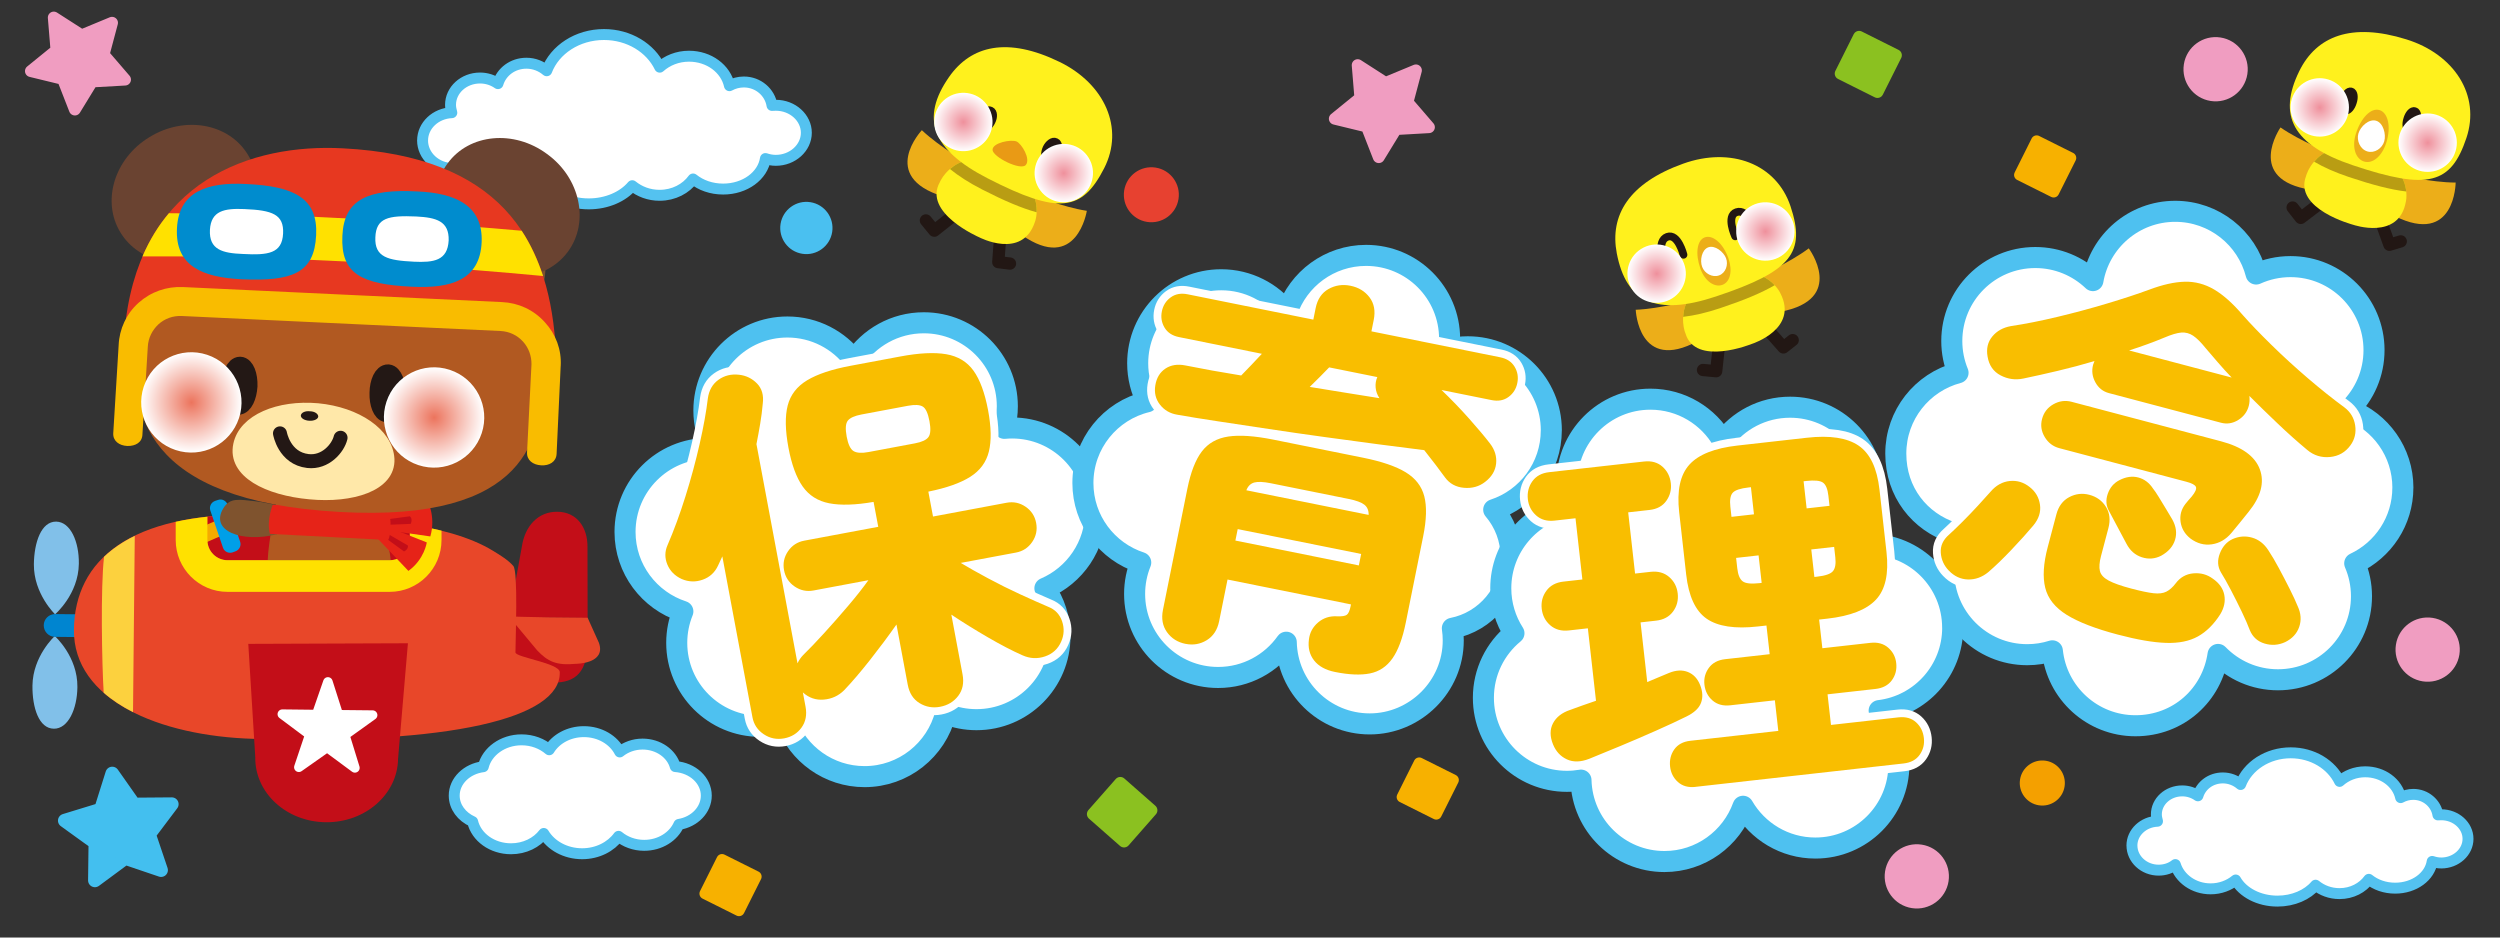 <?xml version="1.0" encoding="UTF-8"?><svg xmlns="http://www.w3.org/2000/svg" width="1600" height="600" xmlns:xlink="http://www.w3.org/1999/xlink" viewBox="0 0 1600 600"><rect x="0" y="0" width="1600" height="600" fill="#333333" stroke="none"/><defs><style>.cls-1{stroke-width:7.85px;}.cls-1,.cls-2,.cls-3,.cls-4,.cls-5,.cls-6,.cls-7,.cls-8,.cls-9,.cls-10,.cls-11,.cls-12,.cls-13,.cls-14,.cls-15,.cls-16{stroke-linecap:round;stroke-linejoin:round;}.cls-1,.cls-2,.cls-3,.cls-16{stroke:#221714;}.cls-1,.cls-2,.cls-5,.cls-6{fill:none;}.cls-17{fill:#e73820;}.cls-18,.cls-4,.cls-10,.cls-14{fill:#fff;}.cls-19{fill:url(#radial-gradient-6);}.cls-19,.cls-20,.cls-21,.cls-22,.cls-23,.cls-24,.cls-25,.cls-26{mix-blend-mode:multiply;}.cls-27{fill:#0085d0;}.cls-28{fill:#b15921;}.cls-2{stroke-width:4.97px;}.cls-20{fill:url(#radial-gradient-8);}.cls-21{fill:url(#radial-gradient-2);}.cls-29{fill:#6a4331;}.cls-30{isolation:isolate;}.cls-3{stroke-width:5.88px;}.cls-3,.cls-16{fill:#221714;}.cls-31{fill:#b99d13;}.cls-22{fill:url(#radial-gradient-4);}.cls-4{stroke-width:6.12px;}.cls-4,.cls-6{stroke:#fff;}.cls-5{stroke-width:8.94px;}.cls-5,.cls-7{stroke:#231815;}.cls-32{fill:#e62318;}.cls-6{stroke-width:10px;}.cls-7{stroke-width:11.92px;}.cls-7,.cls-33{fill:#231815;}.cls-34{fill:#c30e18;}.cls-23{fill:url(#radial-gradient-5);}.cls-24{fill:url(#radial-gradient);}.cls-35{fill:#e84729;}.cls-36{fill:#f4a000;}.cls-8{stroke-width:7.7px;}.cls-8,.cls-12{fill:#8bc120;stroke:#8bc120;}.cls-37{fill:#e74130;}.cls-38{fill:#f9bc00;}.cls-39{fill:#ecae19;}.cls-40{fill:#f9be00;}.cls-9{fill:#f7b100;stroke:#f7b100;stroke-width:7.14px;}.cls-41{fill:#008cce;}.cls-42{fill:#f5aa00;}.cls-43{fill:#009fe8;}.cls-10{stroke:#54c2f0;stroke-width:7px;}.cls-44{fill:#fff11d;}.cls-11{stroke-width:9.08px;}.cls-11,.cls-15{fill:#f09dc1;stroke:#f09dc1;}.cls-45{fill:#4ac0f0;}.cls-46{fill:#7f532e;}.cls-47{fill:#ffe100;}.cls-12{stroke-width:7.76px;}.cls-48{fill:#fcd13e;}.cls-49{fill:#81c0e9;}.cls-13{fill:#43bfef;stroke:#43bfef;stroke-width:8.72px;}.cls-14{stroke:#4ec1f0;stroke-width:13.47px;}.cls-50{fill:#e99a15;}.cls-25{fill:url(#radial-gradient-3);}.cls-26{fill:url(#radial-gradient-7);}.cls-15{stroke-width:7.6px;}.cls-51{fill:#ffe8a9;stroke:#ffe8a9;stroke-width:5.49px;}.cls-16{stroke-width:5.68px;}</style><radialGradient id="radial-gradient" cx="-413.5" cy="-1026.24" fx="-413.5" fy="-1026.24" r="32.1" gradientTransform="translate(193.3 1361.73) rotate(18.28)" gradientUnits="userSpaceOnUse"><stop offset="0" stop-color="#ec745d"/><stop offset="1" stop-color="#fff"/></radialGradient><radialGradient id="radial-gradient-2" cx="-262.98" cy="-1065.79" fx="-262.98" fy="-1065.79" r="32.1" xlink:href="#radial-gradient"/><radialGradient id="radial-gradient-3" cx="95.83" cy="-848.45" fx="95.83" fy="-848.45" r="18.68" gradientTransform="translate(-158 437.44) rotate(58.67)" gradientUnits="userSpaceOnUse"><stop offset="0" stop-color="#ef909c"/><stop offset="1" stop-color="#fff"/></radialGradient><radialGradient id="radial-gradient-4" cx="157.19" cy="-886.33" fx="157.19" fy="-886.33" r="18.68" xlink:href="#radial-gradient-3"/><radialGradient id="radial-gradient-5" cx="458.31" cy="-1197.93" fx="458.31" fy="-1197.93" r="18.67" gradientTransform="translate(1188.22 1451.36) rotate(-26.66)" xlink:href="#radial-gradient-3"/><radialGradient id="radial-gradient-6" cx="532.62" cy="-1190.83" fx="532.62" fy="-1190.83" r="18.68" gradientTransform="translate(1188.22 1451.36) rotate(-26.66)" xlink:href="#radial-gradient-3"/><radialGradient id="radial-gradient-7" cx="931.95" cy="-1105.48" fx="931.95" fy="-1105.48" r="18.68" gradientTransform="translate(197.37 727.25) rotate(22.78)" xlink:href="#radial-gradient-3"/><radialGradient id="radial-gradient-8" cx="1004.35" cy="-1111.41" fx="1004.35" fy="-1111.41" r="18.69" gradientTransform="translate(197.37 727.25) rotate(22.78)" xlink:href="#radial-gradient-3"/></defs><g class="cls-30"><g id="_レイヤー_1"><path class="cls-10" d="M270.44,89.89c0,9.84,8.72,17.97,19.48,17.97,4.66,0,8.96-1.47,12.23-4.07,3.08,10.18,13.47,17.73,25.75,17.73,7.09,0,13.54-2.47,18.35-6.47,5.14,9.06,16.91,15.43,30.53,15.43,11.56,0,21.9-4.58,27.86-11.63,4.64,3.78,10.69,6.14,17.5,6.14,9.09,0,16.88-4.22,21.43-10.44,4.97,4.01,11.7,6.45,19.25,6.45,13.98,0,25.38-8.47,27.06-19.53,2.04,.7,4.29,1.14,6.65,1.14,10.73,0,19.53-7.99,19.53-17.64s-8.81-17.6-19.53-17.6c-.82,0-1.59,.02-2.45,.1-1.34-8.5-8.9-15-18-15-3.38,0-6.5,.87-9.23,2.37-2.4-10.84-13-18.87-25.9-18.87-7.36,0-13.95,2.73-18.72,7.02-5.95-12.3-19.65-20.89-35.71-20.89-17.03,0-31.49,9.73-36.63,23.18-3.44-2.95-7.99-4.82-12.98-4.82-8.8,0-15.96,5.5-18.21,13.07-3.18-2.24-7.12-3.6-11.5-3.6-10.43,0-18.86,7.7-18.86,17.17,0,1.73,.37,3.43,.82,5.02-10.39,.4-18.7,8.24-18.7,17.77Z"/><path class="cls-10" d="M1364.45,541.16c0,8.61,7.64,15.74,17.06,15.74,4.08,0,7.85-1.28,10.71-3.57,2.7,8.92,11.79,15.53,22.55,15.53,6.21,0,11.85-2.17,16.07-5.66,4.5,7.93,14.81,13.51,26.73,13.51,10.13,0,19.18-4.01,24.4-10.18,4.06,3.31,9.36,5.38,15.32,5.38,7.96,0,14.78-3.7,18.76-9.14,4.35,3.51,10.25,5.65,16.86,5.65,12.24,0,22.22-7.42,23.69-17.11,1.78,.61,3.75,1,5.82,1,9.39,0,17.11-6.99,17.11-15.45s-7.71-15.41-17.11-15.41c-.71,0-1.39,.01-2.15,.09-1.17-7.44-7.8-13.14-15.76-13.14-2.96,0-5.69,.76-8.09,2.08-2.1-9.49-11.39-16.53-22.68-16.53-6.45,0-12.22,2.39-16.4,6.14-5.21-10.77-17.21-18.29-31.28-18.29-14.91,0-27.58,8.52-32.07,20.29-3.01-2.59-7-4.22-11.37-4.22-7.71,0-13.98,4.81-15.95,11.45-2.79-1.96-6.23-3.15-10.07-3.15-9.13,0-16.52,6.75-16.52,15.03,0,1.51,.32,3,.72,4.39-9.1,.35-16.37,7.22-16.37,15.56Z"/><path class="cls-10" d="M302.49,525.84c2.33,9.95,12.46,17.37,24.56,17.37,8.76,0,16.45-3.88,20.94-9.79,4.6,7.71,13.89,12.97,24.58,12.97,9.81,0,18.4-4.46,23.29-11.14,4.27,3.53,10.06,5.76,16.4,5.76,10.2,0,18.82-5.6,22.25-13.39,9.99-1.61,17.52-9.31,17.52-18.43,0-9.8-8.75-17.78-19.86-18.59-2.24-8.22-10.75-14.39-20.93-14.39-5.63,0-10.79,1.96-14.61,5.03-3.89-7.64-12.67-12.99-22.96-12.99-9.63,0-17.96,4.7-22.18,11.6-4.55-3.92-10.77-6.36-17.7-6.36-12.02,0-22.11,7.42-24.49,17.2-10.49,1.3-18.6,9.05-18.6,18.49,0,7.35,4.83,13.52,11.77,16.65Z"/><g><g><path class="cls-49" d="M35.24,393.16s14.98-12.81,15.22-32.35c.21-14.04-5.3-26.84-14.52-26.98-9.55-.1-14.09,13.25-14.26,27.3-.18,18.91,13.57,32.03,13.57,32.03Z"/><path class="cls-49" d="M35.07,407.07s14.7,13.11,14.46,32.66c-.13,14.01-5.92,26.78-15.09,26.64-9.58-.11-13.83-13.56-13.67-27.58,.24-18.93,14.29-31.72,14.29-31.72Z"/><path class="cls-34" d="M356.78,327.53c12.44,.11,19.35,10.12,19.21,22.52l.09,45.47s-12.76-.17-25.18-.34h0c-12.48-.09-25.16,0-25.16,0l8.27-45.45c1.94-12.98,10.34-22.42,22.78-22.2h0Z"/><path class="cls-27" d="M64.02,407.89c4.06,.07,7.36-3.19,7.41-7.19h0c.05-3.99-3.17-7.32-7.23-7.38l-28.84-.32c-4.04-.05-7.34,3.19-7.37,7.17h0c-.02,4.07,3.17,7.37,7.2,7.41l28.83,.3Z"/><path class="cls-34" d="M350.32,436.98c12.43,.19,24.24-1.32,25.67-22.21l.09-19.41s-12.77-.14-25.2-.25h0c-12.49-.18-25.21-.59-25.21-.59l1.51,21.87c2.43,9.52,10.88,20.54,23.15,20.6h0Z"/><path class="cls-35" d="M383.25,411.27l-7.17-15.91s-12.77-.14-25.2-.25h0c-12.49-.18-25.21-.59-25.21-.59l18.09,21.68c6.76,7.14,12.26,9.87,24.89,8.63,0,0,19.57,0,14.61-13.55Z"/></g><path class="cls-35" d="M162.39,472.86c125.16,3.66,196.76-13.01,195.85-42.71-.17-5.74-28.35-9.46-28.35-12.59,0-8.21,1.8-51.79-1.37-55.35-3.28-3.74-7.98-6.64-12.93-9.66-29.01-17.76-80.94-22.48-151.58-23.3-80.65-.93-116.18,28.85-116.7,73.74-.51,44.84,54.28,68.13,115.08,69.87Z"/><path class="cls-34" d="M145.6,358.54h103.8c7.12,0,12.89-5.78,12.89-12.93v-10.04c-26.73-4.25-59.7-5.88-98.28-6.33-11.35-.11-21.71,.43-31.29,1.45v14.92c0,7.15,5.77,12.93,12.88,12.93Z"/><polygon class="cls-42" points="145.03 341.4 117.06 353.62 112.59 344.46 140.6 332.21 145.03 341.4"/><path class="cls-34" d="M208.54,526.23c25.22,.25,45.88-17.87,46.22-40.55l6.31-73.99-102.17,.38,4.48,72.65c-.29,22.69,19.91,41.26,45.16,41.51h0Z"/><path class="cls-4" d="M202.62,457.31l7.24-20.87,6.7,21.01,21.91,.23-17.8,12.77,6.46,20.99-17.76-13.14-18.1,12.74,7-20.84-17.58-13.13,21.93,.25Z"/><path class="cls-48" d="M66.61,356.3c-2.31,19.42-1.39,68.86-.25,87.03,5.36,4.73,11.69,8.86,18.77,12.44l1.12-112.81c-7.73,3.75-14.24,8.25-19.63,13.35Z"/><path class="cls-28" d="M173.48,340.2c-6.37,39.65,.34,35.56,31.35,34.91,44.3-.98,50.77,2.71,42.24-32.12-10.18-41.71-29-47.52-45.77-46.12-12.44,1.07-18.66-13.74-27.82,43.33Z"/><path class="cls-43" d="M153.72,346.8c.78,2.5-.56,5.18-3.06,6.06l-1.89,.69c-2.54,.81-5.25-.54-6.07-3.04l-8.11-23.86c-.8-2.49,.56-5.18,3.06-6.07l1.92-.64c2.5-.89,5.17,.5,6.06,3.01l8.09,23.85Z"/><path class="cls-46" d="M177.78,323.49s-9.62-2.2-13.79-2.62c-11.23-1.24-16.77-2.54-21.03,4.39-8.9,14.44,11.54,22.3,34.29,16.68,0,0,5.5-10.25,.53-18.45Z"/><path class="cls-47" d="M145.6,378.79h103.8c18.26,0,33.17-14.86,33.17-33.18v-5.98c-6.27-1.56-13.07-2.88-20.27-4.06v10.04c0,7.15-5.77,12.93-12.89,12.93h-103.8c-7.11,0-12.88-5.78-12.88-12.93v-14.92c-7.23,.8-14.02,1.85-20.28,3.27v11.65c0,18.32,14.9,33.18,33.15,33.18Z"/><path class="cls-32" d="M240.63,328.02l32.64-8.11s5.94,10.15,2.15,23.41l-32.81-4.69-1.97-10.61Z"/><path class="cls-34" d="M242.6,333.08l19.69-2.66s2.07,1.4,.59,4.85l-20.47,.8,.19-2.99Z"/><path class="cls-32" d="M246.34,336.53l26.8,10.62s-1.49,10.78-11.75,18.23l-21.02-22.07,5.97-6.78Z"/><path class="cls-34" d="M245.19,339.93l15.83,9.18s.7,2.2-2.43,3.84l-15.17-11.08,1.78-1.94Z"/><path class="cls-32" d="M249.95,335.65c.19-8.11-3.82-8.59-3.82-8.59l-71.57-4.04s-4.09,9.84-1.84,18.66l75.56,3.94s1.45-.56,1.67-9.97Z"/></g><g><path class="cls-46" d="M147.86,169.84c19.96-12.51,36.02-20.17,25.73-36.54-13.4-20.97-38.25-24.88-58.14-12.59-19.88,12.59-27.66,37.47-15.87,54.71,13.16,19.23,28.39,6.82,48.28-5.58Z"/><path class="cls-46" d="M290.92,202.83c-21.18-10.24-30.97-33.74-21.86-52.57,9.03-18.91,33.43-25.95,54.55-15.77,21.31,10.11,31.12,33.65,22.05,52.5-9.03,18.82-33.57,25.93-54.75,15.83Z"/><path class="cls-28" d="M346.63,244.9c-.06,38.41-12.55,92.74-141.01,81.92-118.48-10.07-123.64-69.14-116.1-109.36,9.15-47.75,55.05-85.14,133.39-78.62,78.16,6.61,123.72,48.64,123.72,106.05Z"/><path class="cls-51" d="M249.7,293.74c.81,17.97-24.57,25.67-51.41,23.09-27.11-2.46-50.19-13.72-46.27-32.29,3.49-16.75,26.29-25.96,51.41-23.71,25.07,2.41,45.3,15.86,46.27,32.91Z"/><path class="cls-5" d="M179.18,277.34s2.69,15.97,17.86,17.72c11.27,1.31,19.34-8.3,20.92-14.9"/><path class="cls-7" d="M152.62,259.46c3.13-.04,5.8-5.64,6.21-12.36,.25-6.96-2.07-12.75-5.19-12.85-3.04-.04-5.79,5.67-6.21,12.58-.12,6.79,2.06,12.41,5.2,12.63Z"/><path class="cls-7" d="M247.55,264.28c-3.01-.21-5.32-5.99-5.11-12.74,.06-7.01,2.8-12.55,5.99-12.37,2.99,.25,5.32,6.02,5.25,12.92-.32,6.95-2.87,12.2-6.12,12.19Z"/><path class="cls-33" d="M192.53,265.93c.2-1.83,2.77-3.07,5.81-2.71,3.04,.02,5.36,1.63,5.34,3.41-.15,1.63-2.8,2.84-5.71,2.65-3.02-.15-5.51-1.61-5.43-3.35Z"/></g><path class="cls-29" d="M299.79,167.18c-21.43-15.67-27.33-43.64-13.35-62.57,13.83-19.07,42.49-21.76,63.65-6.06,21.37,15.41,27.23,43.63,13.42,62.46-13.95,19.01-42.58,21.69-63.72,6.16Z"/><path class="cls-29" d="M140.24,160.4c22.45-13.81,30.76-41.25,18.47-61.29-12.2-20.22-40.47-25.21-62.95-11.42-22.59,13.63-30.91,41.12-18.68,61.08,12.35,20.24,40.62,25.33,63.17,11.63Z"/><path class="cls-17" d="M355.39,218.83c-5.16-66.8-36.31-118.73-135.86-123.9-58.87-3.15-127.65,20.51-139,109.83,33.67-4.27,153.7-15.65,274.86,14.06Z"/><path class="cls-38" d="M358.86,234.16c.58-10.41-3.11-20.27-10.19-27.96-7.13-7.93-16.93-12.4-27.34-12.86l-204.12-9.62c-10.6-.51-20.66,3.04-28.48,10.03-7.8,6.92-12.36,16.79-12.79,27.12l-3.46,56.44c-.25,4.91,3.8,7.91,9.08,8.12,5.14,.12,9.51-2.3,9.6-7.49l3.44-56.13c.32-5.56,2.82-10.53,6.8-14.25,4.07-3.7,9.36-5.58,14.96-5.32l204.01,9.6c5.55,.29,10.58,2.64,14.36,6.78,3.62,3.99,5.5,9.22,5.42,14.58l-2.84,56.38c-.21,4.99,3.8,7.93,9.03,8.23,5.12,.31,9.58-2.15,9.88-7.25l2.62-56.41Z"/><path class="cls-47" d="M347.58,176.65c-3.48-10.44-7.84-20.06-13.69-28.97-97.03-8.64-173.42-10.99-225.8-11.22-6.63,7.86-12.25,16.87-16.91,27.63,54.68-.38,141.92,1.87,256.4,12.55Z"/><path class="cls-41" d="M263.87,183.53c-32.49-1.59-45.95-8.11-44.74-32.68,1.03-23.32,16.52-29.98,47.85-28.34,24.61,1.06,42.21,8.96,41.28,32.44-1.08,24.38-19.7,29.74-44.38,28.57Z"/><path class="cls-18" d="M264.7,167.47c-16.28-.82-25.08-2.76-24.47-15.63,.49-12.34,8.16-14.08,26.14-13.29,12.87,.66,21.11,2.95,20.78,15.31-.69,12.99-9.58,14.25-22.45,13.62Z"/><path class="cls-41" d="M154.64,178.74c32.36,1.36,46.53-3.8,47.69-28.21,1.17-23.45-13.55-31.38-45.06-32.78-24.66-1.25-42.89,4.89-44.01,28.34-1.3,24.45,16.72,31.4,41.38,32.65Z"/><path class="cls-18" d="M155.41,162.54c16.21,.88,25.13-.28,25.77-13.09,.58-12.2-6.8-14.92-24.82-15.65-12.76-.54-21.3,1.03-22.01,13.31-.64,12.77,8.16,14.93,21.07,15.43Z"/><path class="cls-24" d="M152.95,267.6c-5.56,16.85-23.73,25.98-40.55,20.42-16.85-5.56-25.98-23.71-20.41-40.56,5.55-16.84,23.71-25.97,40.55-20.4,16.82,5.55,25.97,23.7,20.42,40.54Z"/><path class="cls-21" d="M308.3,277.24c-5.56,16.85-23.73,25.98-40.56,20.42-16.84-5.55-25.98-23.71-20.41-40.55,5.57-16.84,23.71-25.97,40.54-20.41,16.83,5.56,25.99,23.71,20.43,40.54Z"/><path class="cls-14" d="M701.18,327.35c0-29.52-23.93-53.45-53.45-53.45-1.66,0-3.31,.09-4.94,.24,1.23-4.5,1.9-9.22,1.9-14.11,0-29.52-23.93-53.45-53.45-53.45-18.64,0-35.04,9.54-44.6,24-9.76-12.93-25.25-21.3-42.7-21.3-29.52,0-53.45,23.93-53.45,53.45,0,8.77,2.13,17.04,5.87,24.34-.96-.05-1.92-.08-2.89-.08-29.52,0-53.45,23.93-53.45,53.45,0,23.78,15.54,43.93,37.01,50.87-2.52,6.21-3.92,12.99-3.92,20.1,0,29.52,23.93,53.45,53.45,53.45,5.82,0,11.41-.94,16.65-2.66,7.56,20.34,27.14,34.84,50.12,34.84,24.96,0,45.93-17.11,51.81-40.25,6.13,2.45,12.8,3.8,19.8,3.8,29.52,0,53.45-23.93,53.45-53.45,0-11.4-3.58-21.96-9.66-30.64,19.09-8.16,32.47-27.1,32.47-49.17Z"/><path class="cls-14" d="M992.85,275.4c0-29.52-23.93-53.45-53.45-53.45-4.14,0-8.17,.49-12.05,1.38,.25-2.11,.4-4.25,.4-6.43,0-29.52-23.93-53.45-53.45-53.45-23.48,0-43.41,15.14-50.59,36.19-9.78-12.52-25.01-20.59-42.14-20.59-29.52,0-53.45,23.93-53.45,53.45,0,8.9,2.19,17.28,6.03,24.66-23.56,5.58-41.09,26.74-41.09,52,0,23.78,15.54,43.93,37.01,50.87-2.52,6.21-3.92,12.99-3.92,20.1,0,29.52,23.93,53.45,53.45,53.45,18.01,0,33.93-8.92,43.61-22.57,.62,28.98,24.29,52.29,53.42,52.29s53.45-23.93,53.45-53.45c0-2.63-.2-5.22-.57-7.75,21.42-4.19,37.58-23.06,37.58-45.7,0-11.52-4.19-22.06-11.12-30.19,21.4-6.98,36.86-27.09,36.86-50.81Z"/><path class="cls-14" d="M1249.7,401.73c0-29.52-23.93-53.45-53.45-53.45-3.57,0-7.05,.36-10.43,1.02,8.26-9.41,13.28-21.74,13.28-35.24,0-29.52-23.93-53.45-53.45-53.45-17.65,0-33.29,8.55-43.02,21.74-9.22-16.06-26.53-26.88-46.37-26.88-29.52,0-53.45,23.93-53.45,53.45,0,5.17,.75,10.16,2.12,14.88-25.22,4.29-44.43,26.23-44.43,52.68,0,10.6,3.1,20.48,8.43,28.79-11.94,9.8-19.56,24.68-19.56,41.33,0,29.52,23.93,53.45,53.45,53.45,3.07,0,6.08-.27,9.01-.77,.72,28.89,24.35,52.1,53.42,52.1,23.17,0,42.9-14.75,50.31-35.37,9.24,15.98,26.5,26.74,46.29,26.74,29.52,0,53.45-23.93,53.45-53.45,0-13.16-4.76-25.19-12.64-34.51,26.51-3.16,47.07-25.7,47.07-53.06Z"/><path class="cls-14" d="M1537.85,312.1c0-22.81-14.3-42.28-34.42-49.95,9.84-9.69,15.94-23.17,15.94-38.07,0-29.52-23.93-53.45-53.45-53.45-7.85,0-15.29,1.7-22,4.74-5.92-23.07-26.86-40.13-51.78-40.13-26.42,0-48.34,19.17-52.67,44.35-9.59-9.15-22.57-14.77-36.87-14.77-29.52,0-53.45,23.93-53.45,53.45,0,7.19,1.43,14.04,4,20.31-22.93,6.02-39.84,26.88-39.84,51.7s15.35,43.68,36.63,50.73c-3.81,7.35-5.97,15.69-5.97,24.54,0,29.52,23.93,53.45,53.45,53.45,5.61,0,11.01-.87,16.09-2.47,2.76,26.93,25.51,47.95,53.17,47.95s49.1-19.83,52.88-45.65c9.71,10,23.3,16.23,38.34,16.23,29.52,0,53.45-23.93,53.45-53.45,0-7.49-1.55-14.61-4.33-21.08,18.2-8.53,30.81-27,30.81-48.42Z"/><g><g><g><path class="cls-39" d="M616.02,122.83c-7.71,3.61-12.54,2.87-12.54,2.87-41.38-12.71-13.5-42.38-13.5-42.38,11.4,10.76,29.57,21.22,29.57,21.22l4.37,15.46-7.91,2.83Z"/><path class="cls-39" d="M648.4,138.65c1.86,8.32,5.43,11.7,5.43,11.7,35.45,24.82,41.74-15.42,41.74-15.42-15.47-2.37-34.92-10.28-34.92-10.28l-14.87,6.03,2.62,7.97Z"/><polyline class="cls-1" points="646.41 168.69 638.9 167.76 640.19 150.44"/><polyline class="cls-1" points="592.57 141.07 597.94 147.63 610.44 137.75"/><path class="cls-44" d="M662.28,142.23c-8.09,24.12-35.6,9.63-35.6,9.63,0,0-36.32-15.67-25.15-35.34,0,0,.32-.96,1.56-2.8,0,0,12.03-20.48,38.12-7.76,29.89,14.58,21.07,36.28,21.07,36.28Z"/><path class="cls-31" d="M641.21,105.95c-16.59-8.09-27.49-2.73-33.24,2.22,5.56,4.52,12.34,8.84,20.47,13.03,14.31,7.33,25.58,12.1,34.99,14.66,.38-7.52-2.42-20.26-22.22-29.91Z"/><path class="cls-44" d="M632.08,114.13c-36.14-18.56-42.87-38.63-24.8-64.7,14.15-20.42,37.54-25.98,70.78-9.83,28.95,14.04,41.72,42.49,28.57,68.14-14.12,27.57-28.93,29.79-74.55,6.39Z"/></g><path class="cls-50" d="M656.53,105.57c3.25-3.83-2.71-13.59-5.91-15.02-3.46-1.5-15.56,.76-15.39,5.44,.29,4.55,18.07,13.44,21.29,9.58Z"/><path class="cls-3" d="M670.61,101.42c1.56,.74,3.97-.97,5.28-3.81,1.43-2.74,1.21-5.67-.39-6.33-1.54-.8-3.95,.97-5.31,3.73-1.32,2.86-1.19,5.73,.41,6.41Z"/><path class="cls-3" d="M628.93,81.32c1.54,.72,3.94-.98,5.26-3.8,1.42-2.77,1.21-5.68-.4-6.36-1.53-.77-3.95,.99-5.29,3.73-1.34,2.84-1.19,5.75,.43,6.43Z"/></g><path class="cls-25" d="M626.25,94.02c-8.81,5.38-20.31,2.59-25.66-6.23-5.36-8.81-2.57-20.31,6.24-25.67,8.81-5.38,20.3-2.56,25.66,6.23,5.37,8.83,2.58,20.32-6.24,25.68Z"/><path class="cls-22" d="M690.54,126.72c-8.82,5.4-20.32,2.59-25.68-6.23-5.37-8.81-2.57-20.29,6.24-25.66,8.82-5.36,20.33-2.57,25.67,6.22,5.4,8.84,2.57,20.31-6.22,25.67Z"/></g><g><g><path class="cls-39" d="M1093.33,207.29c-2.82,8.04-6.76,10.98-6.76,10.98-38.03,20.65-39.71-20.02-39.71-20.02,15.65-.6,35.85-6.28,35.85-6.28l14.08,7.7-3.46,7.62Z"/><path class="cls-39" d="M1127.26,195.24c7.26,4.5,12.14,4.29,12.14,4.29,42.55-7.94,18.21-40.59,18.21-40.59-12.52,9.4-31.78,17.74-31.78,17.74l-6.09,14.85,7.52,3.71Z"/><polyline class="cls-1" points="1147.33 217.67 1141.38 222.36 1129.92 209.33"/><polyline class="cls-1" points="1089.91 236.79 1098.34 237.58 1100.06 221.73"/><path class="cls-44" d="M1139.51,187.83c11.6,22.63-18.03,32.16-18.03,32.16,0,0-36.58,14.97-42.83-6.77,0,0-.47-.88-.9-3.07,0,0-6.2-22.92,21.14-32.66,31.3-11.16,40.62,10.34,40.62,10.34Z"/><path class="cls-31" d="M1098.88,177.49c-17.4,6.19-21.21,17.72-21.67,25.29,7.09-.8,14.95-2.64,23.61-5.53,15.23-5.07,26.55-9.8,34.96-14.71-5.1-5.53-16.16-12.44-36.9-5.05Z"/><path class="cls-44" d="M1098.32,189.7c-38.53,12.86-57.59,3.63-63.57-27.53-4.68-24.38,7.72-44.98,42.5-57.43,30.33-10.87,59.54-.07,68.68,27.27,9.81,29.39,1,41.52-47.62,57.69Z"/><path class="cls-39" d="M1106.13,165.19c2.91,8.19,1.18,15.26-3.75,17.1-4.93,1.86-11.22-2.16-14.12-10.36-3.41-9.61-2.2-18.12,2.72-19.99,4.96-1.87,11.7,3.47,15.15,13.25Z"/><path class="cls-18" d="M1104.66,165.25c1.62,4.18-.25,9.48-4.44,11-4.25,1.57-9.22-1.22-10.81-5.37-1.64-4.18-.32-11.04,3.88-12.6,4.22-1.55,9.75,2.81,11.38,6.97Z"/><path class="cls-2" d="M1064.76,168.08s-4.88-13.88,2.3-16.5c6.85-2.47,10.36,11.47,10.36,11.47"/><path class="cls-2" d="M1123.54,147.15s-4.97-13.85-12.21-11.35c-6.88,2.38-.81,15.44-.81,15.44"/></g><path class="cls-23" d="M1076.94,166.77c4.64,9.23,.93,20.43-8.32,25.07-9.2,4.61-20.44,.9-25.06-8.3-4.65-9.23-.92-20.46,8.29-25.08,9.22-4.64,20.47-.93,25.08,8.31Z"/><path class="cls-19" d="M1146.54,139.76c4.65,9.21,.89,20.46-8.32,25.08-9.22,4.63-20.44,.92-25.07-8.32-4.62-9.21-.89-20.44,8.29-25.06,9.22-4.65,20.47-.9,25.1,8.3Z"/></g><g><g><g><path class="cls-39" d="M1491.15,116.75c-7.07,4.74-11.97,4.73-11.97,4.73-42.8-6.43-19.66-39.92-19.66-39.92,12.86,8.95,32.4,16.56,32.4,16.56l6.62,14.65-7.39,3.98Z"/><path class="cls-39" d="M1525.51,127.58c3.1,7.93,7.13,10.73,7.13,10.73,38.73,19.24,38.98-21.47,38.98-21.47-15.66-.02-36.07-4.96-36.07-4.96l-13.8,8.19,3.75,7.51Z"/><polyline class="cls-1" points="1536.48 154.48 1529.23 156.66 1523.33 140.33"/><polyline class="cls-1" points="1467.27 132.81 1472.5 139.47 1485.17 129.84"/><path class="cls-44" d="M1539.77,129c-4.39,25.06-33.75,14.85-33.75,14.85,0,0-38.25-10.06-30.13-31.21,0,0,.17-.98,1.12-2.97,0,0,8.85-22.05,36.53-13.34,31.73,9.92,26.23,32.68,26.23,32.68Z"/><path class="cls-31" d="M1513.54,96.32c-17.62-5.54-27.6,1.37-32.52,7.14,6.13,3.63,13.52,6.89,22.21,9.81,15.19,5.1,27.07,8.15,36.76,9.29-.77-7.51-5.41-19.68-26.45-26.24Z"/><path class="cls-44" d="M1505.74,105.73c-38.5-12.94-48.16-31.79-34.19-60.25,10.95-22.29,33.26-31.3,68.54-20.28,30.71,9.57,47.56,35.8,38.41,63.11-9.85,29.38-24.19,33.75-72.75,17.43Z"/><path class="cls-39" d="M1527.22,91.3c-2.77,8.81-8.77,13.7-14.14,12.1-5.36-1.56-8.12-8.98-5.32-17.79,3.26-10.32,9.72-16.77,15.07-15.18,5.38,1.58,7.7,10.42,4.39,20.88Z"/><path class="cls-18" d="M1525.92,90.43c-1.3,4.55-6.27,7.87-10.82,6.48-4.58-1.37-7.03-6.91-5.73-11.44,1.29-4.6,6.82-9.58,11.35-8.2,4.58,1.37,6.48,8.64,5.2,13.16Z"/></g><path class="cls-16" d="M1501.12,70.33c1.43,.42,3.44-1.82,4.39-5,1.05-3.11,.6-6.07-.88-6.42-1.45-.49-3.43,1.83-4.42,4.94-.96,3.19-.61,6.13,.91,6.48Z"/><path class="cls-16" d="M1541.8,82.9c-1.44-.46-1.83-3.45-.8-6.62,.9-3.14,2.93-5.36,4.34-4.8,1.49,.4,1.83,3.43,.87,6.58-1.02,3.15-2.97,5.38-4.41,4.84Z"/></g><path class="cls-26" d="M1501.87,75.97c-3.99,9.52-14.94,13.99-24.45,10.01-9.52-4.01-14.01-14.96-9.98-24.48,3.98-9.5,14.91-13.99,24.42-9.99,9.54,4,14,14.94,10.01,24.46Z"/><path class="cls-20" d="M1570.92,98.54c-3.98,9.53-14.94,13.99-24.46,10.01-9.51-4.01-14-14.98-9.99-24.48,4-9.51,14.94-13.99,24.44-10,9.52,4.02,14.01,14.97,10,24.46Z"/></g><polygon class="cls-13" points="85.77 514.87 71.84 495.05 64.58 518.11 41.46 525.19 61.03 539.32 60.73 563.45 80.16 549.1 103.1 556.88 95.39 534 109.95 514.67 85.77 514.87"/><polygon class="cls-15" points="886.7 53.12 868.92 41.69 870.64 62.69 854.28 75.98 874.76 80.96 882.41 100.57 893.4 82.6 914.51 81.4 900.77 65.43 906.19 45.05 886.7 53.12"/><polygon class="cls-15" points="52.21 22.65 34.42 11.23 36.15 32.22 19.79 45.51 40.27 50.49 47.92 70.1 58.91 52.13 80.02 50.94 66.27 34.96 71.7 14.58 52.21 22.65"/><polygon class="cls-12" points="736.86 518.59 719.39 538.49 699.5 521.01 716.99 501.13 736.86 518.59"/><polygon class="cls-9" points="1314.34 122.83 1292.58 111.96 1303.45 90.2 1325.23 101.08 1314.34 122.83"/><polygon class="cls-9" points="919.2 520.97 897.43 510.09 908.31 488.33 930.09 499.22 919.2 520.97"/><polygon class="cls-9" points="472.98 582.78 451.21 571.91 462.09 550.15 483.87 561.03 472.98 582.78"/><polygon class="cls-8" points="1201.57 58.84 1178.08 47.1 1189.82 23.61 1213.33 35.36 1201.57 58.84"/><path class="cls-11" d="M1569.53,418.21c-1.36,8.74-9.55,14.73-18.29,13.37-8.74-1.36-14.73-9.54-13.37-18.29,1.36-8.75,9.54-14.73,18.29-13.37,8.75,1.36,14.73,9.55,13.37,18.29Z"/><path class="cls-11" d="M1433.82,46.77c-1.36,8.74-9.55,14.73-18.29,13.37-8.74-1.36-14.73-9.54-13.37-18.29,1.36-8.75,9.54-14.73,18.29-13.37,8.75,1.36,14.73,9.55,13.37,18.29Z"/><path class="cls-11" d="M1242.58,563.34c-1.36,8.74-9.55,14.73-18.29,13.37-8.74-1.36-14.73-9.54-13.37-18.29,1.36-8.75,9.54-14.73,18.29-13.37,8.75,1.36,14.73,9.55,13.37,18.29Z"/><path class="cls-37" d="M754.25,127.34c-1.49,9.61-10.49,16.18-20.09,14.69-9.61-1.49-16.18-10.49-14.69-20.09,1.49-9.6,10.49-16.18,20.09-14.69,9.6,1.5,16.18,10.49,14.69,20.09Z"/><path class="cls-36" d="M1321.33,503.35c-1.22,7.88-8.6,13.26-16.47,12.04-7.87-1.22-13.26-8.6-12.04-16.47,1.22-7.87,8.6-13.26,16.47-12.04,7.87,1.22,13.26,8.6,12.04,16.47Z"/><path class="cls-45" d="M532.6,148.47c-1.42,9.13-9.97,15.38-19.09,13.96-9.12-1.42-15.37-9.96-13.96-19.09,1.42-9.12,9.97-15.37,19.09-13.95,9.12,1.42,15.37,9.96,13.96,19.09Z"/></g><g id="_レイヤー_2"><g><path class="cls-6" d="M501.87,472.55c-4.74,.89-9.1,.01-13.06-2.63-3.97-2.65-6.38-6.26-7.23-10.83l-19.29-103.01-2.71,5.84c-2.05,4.44-5.33,7.47-9.85,9.08-4.52,1.61-8.99,1.47-13.4-.41-4.44-2.04-7.52-5.15-9.23-9.31-1.71-4.16-1.68-8.27,.1-12.33,4.13-9.57,7.97-20.02,11.52-31.35,3.55-11.33,6.57-22.51,9.07-33.56,2.5-11.04,4.24-20.72,5.23-29.03,.71-5.21,2.98-9.19,6.78-11.93,3.8-2.74,8.21-3.82,13.23-3.24,4.5,.51,8.32,2.38,11.46,5.6s4.37,7.52,3.68,12.89c-.38,4.3-.93,8.6-1.65,12.88-.72,4.28-1.52,8.62-2.39,13.01l26.27,140.29c.97-2.04,2.17-3.79,3.59-5.24,3.86-3.77,8.36-8.46,13.48-14.08,5.12-5.61,10.25-11.44,15.38-17.48,5.13-6.04,9.44-11.5,12.93-16.38l-35.07,6.57c-4.42,.83-8.47-.02-12.15-2.55-3.69-2.52-5.95-5.99-6.77-10.41-.83-4.41,.02-8.46,2.55-12.15,2.52-3.69,5.99-5.95,10.41-6.77l47.33-8.86-2.99-15.94c-11.64,2.01-21.11,2.3-28.4,.88-7.29-1.43-12.96-5.02-17-10.78-4.04-5.76-7.07-14.04-9.09-24.83-2.08-11.12-2.24-20.1-.48-26.95,1.76-6.84,5.92-12.23,12.46-16.17,6.54-3.93,15.78-7.02,27.71-9.25l31.88-5.97c12.1-2.27,21.91-2.75,29.43-1.45,7.52,1.3,13.34,4.82,17.46,10.56,4.12,5.75,7.22,14.18,9.31,25.29,2.02,10.79,2.19,19.61,.51,26.43-1.68,6.83-5.67,12.23-11.95,16.2-6.28,3.97-15.21,7.12-26.79,9.46l2.99,15.94,47.09-8.82c4.42-.83,8.46,.03,12.15,2.55,3.69,2.53,5.95,5.99,6.77,10.41,.83,4.42-.02,8.47-2.55,12.16-2.53,3.69-5.99,5.95-10.41,6.77l-35.32,6.61c4.95,2.97,10.82,6.27,17.59,9.91,6.78,3.64,13.63,7.05,20.58,10.24,6.94,3.19,12.9,5.83,17.86,7.95,4.38,1.72,7.33,4.81,8.84,9.26,1.51,4.46,1.31,8.81-.6,13.06-2.02,4.61-5.45,7.75-10.3,9.42-4.85,1.67-9.68,1.43-14.48-.72-6.46-2.85-13.82-6.68-22.08-11.48-8.26-4.8-16.06-9.64-23.41-14.53l7.17,38.26c1.01,5.4,.09,9.97-2.76,13.72-2.85,3.75-6.73,6.08-11.64,7-4.75,.89-9.12,.1-13.14-2.36-4.02-2.46-6.53-6.39-7.54-11.79l-7.21-38.51c-5.21,7.41-10.83,14.93-16.84,22.58-6.02,7.64-11.57,14.14-16.66,19.49-3.57,3.54-7.89,5.54-12.97,5.98-5.08,.44-9.56-1.09-13.43-4.59l1.7,9.07c.98,5.23,.12,9.71-2.56,13.43-2.69,3.72-6.41,6.02-11.15,6.91Zm54.03-183.25l29.68-5.56c4.42-.83,7.29-2.17,8.64-4.03,1.34-1.86,1.56-5.24,.64-10.15-.95-5.07-2.38-8.19-4.29-9.35-1.91-1.17-5.07-1.33-9.49-.51l-29.68,5.56c-4.41,.83-7.34,2.14-8.78,3.93-1.44,1.79-1.69,5.23-.74,10.29,.92,4.91,2.38,7.98,4.39,9.21,2.01,1.23,5.22,1.44,9.63,.61Z"/><path class="cls-40" d="M501.87,472.55c-4.74,.89-9.1,.01-13.06-2.63-3.97-2.65-6.38-6.26-7.23-10.83l-19.29-103.01-2.71,5.84c-2.05,4.44-5.33,7.47-9.85,9.08-4.52,1.61-8.99,1.47-13.4-.41-4.44-2.04-7.52-5.15-9.23-9.31-1.71-4.16-1.68-8.27,.1-12.33,4.13-9.57,7.97-20.02,11.52-31.35,3.55-11.33,6.57-22.51,9.07-33.56,2.5-11.04,4.24-20.72,5.23-29.03,.71-5.21,2.98-9.19,6.78-11.93,3.8-2.74,8.21-3.82,13.23-3.24,4.5,.51,8.32,2.38,11.46,5.6s4.37,7.52,3.68,12.89c-.38,4.3-.93,8.6-1.65,12.88-.72,4.28-1.52,8.62-2.39,13.01l26.27,140.29c.97-2.04,2.17-3.79,3.59-5.24,3.86-3.77,8.36-8.46,13.48-14.08,5.12-5.61,10.25-11.44,15.38-17.48,5.13-6.04,9.44-11.5,12.93-16.38l-35.07,6.57c-4.42,.83-8.47-.02-12.15-2.55-3.69-2.52-5.95-5.99-6.77-10.41-.83-4.41,.02-8.46,2.55-12.15,2.52-3.69,5.99-5.95,10.41-6.77l47.33-8.86-2.99-15.94c-11.64,2.01-21.11,2.3-28.4,.88-7.29-1.43-12.96-5.02-17-10.78-4.04-5.76-7.07-14.04-9.09-24.83-2.08-11.12-2.24-20.1-.48-26.95,1.76-6.84,5.92-12.23,12.46-16.17,6.54-3.93,15.78-7.02,27.71-9.25l31.88-5.97c12.1-2.27,21.91-2.75,29.43-1.45,7.52,1.3,13.34,4.82,17.46,10.56,4.12,5.75,7.22,14.18,9.31,25.29,2.02,10.79,2.19,19.61,.51,26.43-1.68,6.83-5.67,12.23-11.95,16.2-6.28,3.97-15.21,7.12-26.79,9.46l2.99,15.94,47.09-8.82c4.42-.83,8.46,.03,12.15,2.55,3.69,2.53,5.95,5.99,6.77,10.41,.83,4.42-.02,8.47-2.55,12.16-2.53,3.69-5.99,5.95-10.41,6.77l-35.32,6.61c4.95,2.97,10.82,6.27,17.59,9.91,6.78,3.64,13.63,7.05,20.58,10.24,6.94,3.19,12.9,5.83,17.86,7.95,4.38,1.72,7.33,4.81,8.84,9.26,1.51,4.46,1.31,8.81-.6,13.06-2.02,4.61-5.45,7.75-10.3,9.42-4.85,1.67-9.68,1.43-14.48-.72-6.46-2.85-13.82-6.68-22.08-11.48-8.26-4.8-16.06-9.64-23.41-14.53l7.17,38.26c1.01,5.4,.09,9.97-2.76,13.72-2.85,3.75-6.73,6.08-11.64,7-4.75,.89-9.12,.1-13.14-2.36-4.02-2.46-6.53-6.39-7.54-11.79l-7.21-38.51c-5.21,7.41-10.83,14.93-16.84,22.58-6.02,7.64-11.57,14.14-16.66,19.49-3.57,3.54-7.89,5.54-12.97,5.98-5.08,.44-9.56-1.09-13.43-4.59l1.7,9.07c.98,5.23,.12,9.71-2.56,13.43-2.69,3.72-6.41,6.02-11.15,6.91Zm54.03-183.25l29.68-5.56c4.42-.83,7.29-2.17,8.64-4.03,1.34-1.86,1.56-5.24,.64-10.15-.95-5.07-2.38-8.19-4.29-9.35-1.91-1.17-5.07-1.33-9.49-.51l-29.68,5.56c-4.41,.83-7.34,2.14-8.78,3.93-1.44,1.79-1.69,5.23-.74,10.29,.92,4.91,2.38,7.98,4.39,9.21,2.01,1.23,5.22,1.44,9.63,.61Z"/></g><g><path class="cls-6" d="M924.8,305.54c-1.73-2.38-3.73-5.08-6.01-8.08-2.28-3.01-4.71-6.12-7.28-9.36-8.61-1.06-18.41-2.31-29.41-3.76-10.99-1.45-22.48-3-34.44-4.65-11.97-1.65-23.8-3.35-35.5-5.12-11.7-1.76-22.6-3.41-32.73-4.94-10.13-1.53-18.8-2.94-26-4.22-4.6-.76-8.28-2.9-11.05-6.43-2.77-3.53-3.76-7.67-2.97-12.43,.79-4.76,2.95-8.31,6.47-10.66,3.53-2.34,7.82-3.01,12.87-1.99,10.76,2.17,22.63,4.31,35.62,6.41,2.12-2.12,4.32-4.39,6.59-6.82,2.27-2.43,4.48-4.78,6.64-7.06l-53.08-10.7c-4.24-.86-7.31-2.87-9.21-6.06-1.9-3.18-2.48-6.65-1.72-10.4,.75-3.75,2.63-6.73,5.62-8.92s6.6-2.87,10.84-2.01l80.48,16.22,1.48-7.34c1.15-5.71,3.88-9.78,8.19-12.22,4.31-2.44,8.99-3.15,14.05-2.13,5.22,1.05,9.3,3.53,12.25,7.43,2.94,3.9,3.84,8.71,2.69,14.42l-1.48,7.34,82.43,16.61c4.24,.85,7.31,2.87,9.22,6.06,1.9,3.18,2.48,6.65,1.72,10.4-.76,3.75-2.63,6.73-5.62,8.92-2.99,2.2-6.6,2.87-10.84,2.01l-32.04-6.46c6.25,6.01,12.18,12.17,17.79,18.48,5.6,6.31,10.01,11.56,13.24,15.78,3.09,4.02,4.39,8.31,3.9,12.88-.5,4.57-2.85,8.46-7.06,11.69-3.82,2.96-8.32,4.22-13.49,3.77-5.17-.45-9.22-2.66-12.15-6.65Zm-166.05,106.54c-5.06-1.02-9.01-3.51-11.86-7.48-2.85-3.97-3.71-8.73-2.6-14.27l15.62-77.54c2.14-10.6,5.22-18.55,9.26-23.84,4.03-5.3,9.68-8.49,16.95-9.57,7.26-1.08,16.84-.42,28.75,1.97l57.48,11.58c11.9,2.4,20.99,5.5,27.27,9.31,6.27,3.81,10.25,8.94,11.92,15.38,1.67,6.45,1.44,14.97-.7,25.57l-11.14,55.28c-2.04,10.11-4.9,17.76-8.57,22.96-3.68,5.2-8.48,8.39-14.4,9.57-5.92,1.18-13.37,.87-22.34-.94-6.04-1.22-10.5-3.69-13.4-7.41-2.9-3.73-3.99-8.23-3.26-13.51,.53-4.31,2.48-7.9,5.86-10.78,3.38-2.88,7.42-4.19,12.12-3.92,3.19,.13,5.3-.21,6.31-1.02,1.01-.81,1.8-2.6,2.36-5.38l.25-1.22-79.01-15.92-5.37,26.66c-1.12,5.54-3.76,9.59-7.92,12.15-4.17,2.55-8.69,3.34-13.58,2.35Zm31.9-66.12l79.01,15.92,1.48-7.34-79.01-15.92-1.48,7.34Zm7-32.19l78.28,15.77c.07-2.87-.85-5.05-2.75-6.54-1.91-1.49-5.23-2.71-9.95-3.66l-49.9-10.06c-4.73-.95-8.26-1.11-10.59-.48-2.34,.64-4.03,2.29-5.07,4.96Zm40.57-66.15c7.73,1.22,15.41,2.47,23.04,3.75,7.63,1.28,14.82,2.44,21.58,3.46-1.43-2.15-2.25-4.44-2.44-6.85-.19-2.41,.17-4.63,1.09-6.65l-30.82-6.21c-1.5,1.57-3.37,3.48-5.61,5.74-2.24,2.27-4.52,4.52-6.84,6.77Z"/><path class="cls-40" d="M924.8,305.54c-1.73-2.38-3.73-5.08-6.01-8.08-2.28-3.01-4.71-6.12-7.28-9.36-8.61-1.06-18.41-2.31-29.41-3.76-10.99-1.45-22.48-3-34.44-4.65-11.97-1.65-23.8-3.35-35.5-5.12-11.7-1.76-22.6-3.41-32.73-4.94-10.13-1.53-18.8-2.94-26-4.22-4.6-.76-8.28-2.9-11.05-6.43-2.77-3.53-3.76-7.67-2.97-12.43,.79-4.76,2.95-8.31,6.47-10.66,3.53-2.34,7.82-3.01,12.87-1.99,10.76,2.17,22.63,4.31,35.62,6.41,2.12-2.12,4.32-4.39,6.59-6.82,2.27-2.43,4.48-4.78,6.64-7.06l-53.08-10.7c-4.24-.86-7.31-2.87-9.21-6.06-1.9-3.18-2.48-6.65-1.72-10.4,.75-3.75,2.63-6.73,5.62-8.92s6.6-2.87,10.84-2.01l80.48,16.22,1.48-7.34c1.15-5.71,3.88-9.78,8.19-12.22,4.31-2.44,8.99-3.15,14.05-2.13,5.22,1.05,9.3,3.53,12.25,7.43,2.94,3.9,3.84,8.71,2.69,14.42l-1.48,7.34,82.43,16.61c4.24,.85,7.31,2.87,9.22,6.06,1.9,3.18,2.48,6.65,1.72,10.4-.76,3.75-2.63,6.73-5.62,8.92-2.99,2.2-6.6,2.87-10.84,2.01l-32.04-6.46c6.25,6.01,12.18,12.17,17.79,18.48,5.6,6.31,10.01,11.56,13.24,15.78,3.09,4.02,4.39,8.31,3.9,12.88-.5,4.57-2.85,8.46-7.06,11.69-3.82,2.96-8.32,4.22-13.49,3.77-5.17-.45-9.22-2.66-12.15-6.65Zm-166.05,106.54c-5.06-1.02-9.01-3.51-11.86-7.48-2.85-3.97-3.71-8.73-2.6-14.27l15.62-77.54c2.14-10.6,5.22-18.55,9.26-23.84,4.03-5.3,9.68-8.49,16.95-9.57,7.26-1.08,16.84-.42,28.75,1.97l57.48,11.58c11.9,2.4,20.99,5.5,27.27,9.31,6.27,3.81,10.25,8.94,11.92,15.38,1.67,6.45,1.44,14.97-.7,25.57l-11.14,55.28c-2.04,10.11-4.9,17.76-8.57,22.96-3.68,5.2-8.48,8.39-14.4,9.57-5.92,1.18-13.37,.87-22.34-.94-6.04-1.22-10.5-3.69-13.4-7.41-2.9-3.73-3.99-8.23-3.26-13.51,.53-4.31,2.48-7.9,5.86-10.78,3.38-2.88,7.42-4.19,12.12-3.92,3.19,.13,5.3-.21,6.31-1.02,1.01-.81,1.8-2.6,2.36-5.38l.25-1.22-79.01-15.92-5.37,26.66c-1.12,5.54-3.76,9.59-7.92,12.15-4.17,2.55-8.69,3.34-13.58,2.35Zm31.9-66.12l79.01,15.92,1.48-7.34-79.01-15.92-1.48,7.34Zm7-32.19l78.28,15.77c.07-2.87-.85-5.05-2.75-6.54-1.91-1.49-5.23-2.71-9.95-3.66l-49.9-10.06c-4.73-.95-8.26-1.11-10.59-.48-2.34,.64-4.03,2.29-5.07,4.96Zm40.57-66.15c7.73,1.22,15.41,2.47,23.04,3.75,7.63,1.28,14.82,2.44,21.58,3.46-1.43-2.15-2.25-4.44-2.44-6.85-.19-2.41,.17-4.63,1.09-6.65l-30.82-6.21c-1.5,1.57-3.37,3.48-5.61,5.74-2.24,2.27-4.52,4.52-6.84,6.77Z"/></g><g><path class="cls-6" d="M1017.08,485.64c-5.45,2.12-10.21,2.24-14.27,.35-4.07-1.88-7.02-5.07-8.86-9.55-2.08-5.12-2.09-9.64-.02-13.56,2.07-3.91,5.68-6.75,10.85-8.5,2.57-.96,5.26-1.93,8.08-2.92,2.82-.98,5.68-1.98,8.58-2.97l-5.21-46.37-12.15,1.36c-4.8,.54-8.77-.56-11.92-3.31-3.16-2.74-4.97-6.26-5.46-10.56-.48-4.3,.51-8.13,2.98-11.51,2.46-3.37,6.09-5.33,10.89-5.87l12.15-1.36-4.4-39.18-13.39,1.5c-4.8,.54-8.73-.57-11.8-3.32-3.07-2.75-4.84-6.19-5.3-10.33-.48-4.3,.47-8.13,2.85-11.49,2.39-3.36,5.97-5.32,10.77-5.86l60.75-6.82c4.79-.54,8.73,.57,11.8,3.32,3.07,2.75,4.85,6.28,5.33,10.58,.46,4.13-.5,7.88-2.88,11.25-2.38,3.37-5.97,5.32-10.77,5.85l-13.64,1.53,4.4,39.18,9.92-1.11c4.79-.54,8.76,.57,11.92,3.31,3.15,2.75,4.97,6.26,5.46,10.56,.48,4.3-.51,8.14-2.98,11.51-2.47,3.38-6.1,5.33-10.89,5.87l-9.92,1.11,4.29,38.19c2.55-1.12,4.99-2.15,7.31-3.08,2.32-.93,4.52-1.85,6.6-2.75,4.48-1.84,8.51-2.04,12.11-.61,3.59,1.44,6.21,4.24,7.85,8.41,1.64,4.17,1.81,7.96,.52,11.37-1.29,3.41-4.4,6.31-9.32,8.71-5.23,2.6-11.64,5.58-19.21,8.94-7.57,3.36-15.2,6.65-22.87,9.85-7.67,3.21-14.4,5.97-20.16,8.29Zm68.06,17.97c-4.63,.52-8.39-.53-11.28-3.13-2.89-2.61-4.55-5.89-5-9.86-.46-4.13,.42-7.79,2.66-10.97,2.24-3.18,5.67-5.03,10.3-5.55l56.29-6.32-2.2-19.59-28.52,3.2c-4.63,.52-8.43-.52-11.4-3.11-2.97-2.59-4.69-5.96-5.15-10.09-.45-3.97,.49-7.54,2.81-10.74,2.32-3.19,5.79-5.05,10.42-5.57l28.52-3.2-2.06-18.35-5.46,.61c-14.71,1.65-25.66,0-32.83-4.98-7.17-4.97-11.54-14.4-13.09-28.28l-4.48-39.92c-1.54-13.72,.63-23.84,6.51-30.36,5.88-6.52,16.17-10.61,30.89-12.26l44.38-4.99c14.71-1.65,25.74,.04,33.09,5.07,7.34,5.04,11.79,14.41,13.33,28.13l4.48,39.92c1.56,13.89-.69,24.06-6.74,30.51-6.05,6.46-16.44,10.51-31.15,12.16l-5.21,.58,2.06,18.35,30.75-3.45c4.63-.52,8.43,.52,11.4,3.11,2.97,2.6,4.68,5.88,5.12,9.84,.46,4.13-.46,7.8-2.78,10.98-2.32,3.19-5.8,5.04-10.42,5.57l-30.75,3.45,2.2,19.59,43.15-4.85c4.63-.52,8.38,.52,11.27,3.13,2.89,2.61,4.56,5.98,5.03,10.11,.45,3.97-.45,7.54-2.69,10.72-2.24,3.18-5.67,5.03-10.3,5.55l-133.16,14.96Zm23.02-172.83l14.38-1.62-1.95-17.36-1.49,.17c-5.29,.59-8.68,1.73-10.17,3.4-1.49,1.67-1.99,4.66-1.5,8.96l.72,6.45Zm17.82,42.44l1.49-.17-1.98-17.61-14.38,1.62,.75,6.69c.46,4.13,1.61,6.89,3.44,8.28,1.83,1.39,5.39,1.78,10.68,1.19Zm30.28-47.85l14.63-1.64-.72-6.45c-.48-4.3-1.64-7.1-3.46-8.4-1.82-1.3-5.38-1.66-10.67-1.06l-1.74,.2,1.95,17.36Zm4.93,43.89l1.74-.19c5.29-.59,8.67-1.77,10.15-3.53,1.47-1.75,1.98-4.7,1.52-8.83l-.75-6.7-14.63,1.64,1.98,17.61Z"/><path class="cls-40" d="M1017.08,485.64c-5.45,2.12-10.21,2.24-14.27,.35-4.07-1.88-7.02-5.07-8.86-9.55-2.08-5.12-2.09-9.64-.02-13.56,2.07-3.91,5.68-6.75,10.85-8.5,2.57-.96,5.26-1.93,8.08-2.92,2.82-.98,5.68-1.98,8.58-2.97l-5.21-46.37-12.15,1.36c-4.8,.54-8.77-.56-11.92-3.31-3.16-2.74-4.97-6.26-5.46-10.56-.48-4.3,.51-8.13,2.98-11.51,2.46-3.37,6.09-5.33,10.89-5.87l12.15-1.36-4.4-39.18-13.39,1.5c-4.8,.54-8.73-.57-11.8-3.32-3.07-2.75-4.84-6.19-5.3-10.33-.48-4.3,.47-8.13,2.85-11.49,2.39-3.36,5.97-5.32,10.77-5.86l60.75-6.82c4.79-.54,8.73,.57,11.8,3.32,3.07,2.75,4.85,6.28,5.33,10.58,.46,4.13-.5,7.88-2.88,11.25-2.38,3.37-5.97,5.32-10.77,5.85l-13.64,1.53,4.4,39.18,9.92-1.11c4.79-.54,8.76,.57,11.92,3.31,3.15,2.75,4.97,6.26,5.46,10.56,.48,4.3-.51,8.14-2.98,11.51-2.47,3.38-6.1,5.33-10.89,5.87l-9.92,1.11,4.29,38.19c2.55-1.12,4.99-2.15,7.31-3.08,2.32-.93,4.52-1.85,6.6-2.75,4.48-1.84,8.51-2.04,12.11-.61,3.59,1.44,6.21,4.24,7.85,8.41,1.64,4.17,1.81,7.96,.52,11.37-1.29,3.41-4.4,6.31-9.32,8.71-5.23,2.6-11.64,5.58-19.21,8.94-7.57,3.36-15.2,6.65-22.87,9.85-7.67,3.21-14.4,5.97-20.16,8.29Zm68.06,17.97c-4.63,.52-8.39-.53-11.28-3.13-2.89-2.61-4.55-5.89-5-9.86-.46-4.13,.42-7.79,2.66-10.97,2.24-3.18,5.67-5.03,10.3-5.55l56.29-6.32-2.2-19.59-28.52,3.2c-4.63,.52-8.43-.52-11.4-3.11-2.97-2.59-4.69-5.96-5.15-10.09-.45-3.97,.49-7.54,2.81-10.74,2.32-3.19,5.79-5.05,10.42-5.57l28.52-3.2-2.06-18.35-5.46,.61c-14.71,1.65-25.66,0-32.83-4.98-7.17-4.97-11.54-14.4-13.09-28.28l-4.48-39.92c-1.54-13.72,.63-23.84,6.51-30.36,5.88-6.52,16.17-10.61,30.89-12.26l44.38-4.99c14.71-1.65,25.74,.04,33.09,5.07,7.34,5.04,11.79,14.41,13.33,28.13l4.48,39.92c1.56,13.89-.69,24.06-6.74,30.51-6.05,6.46-16.44,10.51-31.15,12.16l-5.21,.58,2.06,18.35,30.75-3.45c4.63-.52,8.43,.52,11.4,3.11,2.97,2.6,4.68,5.88,5.12,9.84,.46,4.13-.46,7.8-2.78,10.98-2.32,3.19-5.8,5.04-10.42,5.57l-30.75,3.45,2.2,19.59,43.15-4.85c4.63-.52,8.38,.52,11.27,3.13,2.89,2.61,4.56,5.98,5.03,10.11,.45,3.97-.45,7.54-2.69,10.72-2.24,3.18-5.67,5.03-10.3,5.55l-133.16,14.96Zm23.02-172.83l14.38-1.62-1.95-17.36-1.49,.17c-5.29,.59-8.68,1.73-10.17,3.4-1.49,1.67-1.99,4.66-1.5,8.96l.72,6.45Zm17.82,42.44l1.49-.17-1.98-17.61-14.38,1.62,.75,6.69c.46,4.13,1.61,6.89,3.44,8.28,1.83,1.39,5.39,1.78,10.68,1.19Zm30.28-47.85l14.63-1.64-.72-6.45c-.48-4.3-1.64-7.1-3.46-8.4-1.82-1.3-5.38-1.66-10.67-1.06l-1.74,.2,1.95,17.36Zm4.93,43.89l1.74-.19c5.29-.59,8.67-1.77,10.15-3.53,1.47-1.75,1.98-4.7,1.52-8.83l-.75-6.7-14.63,1.64,1.98,17.61Z"/></g><g><path class="cls-6" d="M1247.21,365.16c-3.11-3.23-4.81-7.04-5.11-11.42-.31-4.38,1.44-8.22,5.24-11.52,2.49-2.27,5.37-5.03,8.65-8.3,3.27-3.27,6.54-6.66,9.79-10.19,3.25-3.53,5.99-6.55,8.2-9.06,3.48-4.07,7.57-6.34,12.26-6.83,4.68-.48,8.95,.82,12.78,3.89,3.71,2.88,5.9,6.64,6.57,11.29,.66,4.65-.77,9.09-4.29,13.32-3.77,4.51-8.4,9.65-13.89,15.43-5.49,5.78-10.45,10.57-14.9,14.39-3.96,3.25-8.29,4.82-12.98,4.7-4.7-.13-8.8-2.03-12.3-5.7Zm47.71-122.89c-5.1,1.06-9.95,.38-14.56-2.04-4.61-2.42-7.38-6.42-8.31-12-.9-5.05,.1-9.35,3.02-12.88,2.91-3.53,6.89-5.75,11.95-6.65,9.14-1.37,19.08-3.34,29.83-5.92,10.75-2.58,21.31-5.42,31.68-8.53,10.37-3.11,19.37-6.06,26.99-8.87,8.6-3.23,16.18-4.92,22.76-5.08,6.58-.15,12.81,1.49,18.7,4.94,5.88,3.45,12.04,8.95,18.48,16.5,4.77,5.39,10.81,11.68,18.12,18.85,7.3,7.18,15.1,14.31,23.38,21.41,8.28,7.09,16.09,13.33,23.44,18.71,3.87,2.92,6.17,6.75,6.9,11.5,.72,4.75-.27,9.01-2.99,12.76-3.25,4.48-7.61,6.98-13.08,7.51-5.48,.53-10.33-.96-14.56-4.49-6.35-5.29-12.65-10.91-18.9-16.87-6.26-5.95-12.31-11.86-18.16-17.71,.25,2.3,.12,4.42-.39,6.35-1.02,3.86-3.28,6.88-6.78,9.05-3.5,2.17-7.18,2.75-11.04,1.73l-71.65-18.94c-3.86-1.02-6.78-3.34-8.74-6.96-1.97-3.62-2.44-7.36-1.42-11.22,.08-.32,.23-.71,.44-1.17,.21-.46,.35-.85,.44-1.17-7.66,2.28-15.44,4.35-23.33,6.22-7.89,1.87-15.3,3.53-22.22,4.97Zm106.9,102.33c-3.55-2.83-5.64-6.35-6.24-10.55-.61-4.2,.4-8.02,3.03-11.46,.78-1,1.41-1.78,1.91-2.33,.49-.56,1.23-1.39,2.21-2.51,2.3-2.83,3.18-4.88,2.65-6.14-.53-1.26-2.56-2.35-6.1-3.29l-81.3-21.49c-4.02-1.06-7.14-3.44-9.35-7.12-2.21-3.68-2.78-7.53-1.72-11.55,1.1-4.18,3.53-7.33,7.27-9.44,3.74-2.11,7.62-2.63,11.64-1.57l95.53,25.25c13.51,3.57,21.82,9.55,24.94,17.95,3.11,8.4,.71,17.48-7.21,27.26-2.3,2.84-4.21,5.21-5.75,7.13-1.54,1.92-3.32,4.07-5.32,6.47-3.49,4.07-7.64,6.46-12.47,7.16-4.83,.7-9.4-.55-13.72-3.75Zm-46.46,61.53c-14.32-3.78-25.2-8-32.66-12.63-7.46-4.64-12.05-10.41-13.75-17.31-1.71-6.9-1.17-15.58,1.59-26.03l5.55-20.99c1.36-5.15,4.09-8.81,8.2-11,4.1-2.18,8.41-2.68,12.91-1.49,4.66,1.23,8.2,3.8,10.61,7.71,2.41,3.91,2.93,8.43,1.57,13.58l-4.72,17.85c-1.06,4.02-1.31,7.23-.73,9.61,.57,2.39,2.44,4.43,5.61,6.13,3.16,1.7,7.96,3.4,14.4,5.1,6.11,1.62,10.88,2.62,14.3,3.01,3.42,.39,6.18,.04,8.28-1.04,2.09-1.08,4.06-2.84,5.91-5.28,2.92-3.88,6.71-6.01,11.37-6.41,4.66-.4,8.79,.74,12.39,3.4,4.08,2.8,6.52,6.24,7.34,10.33,.81,4.09-.02,8.21-2.5,12.37-4.12,6.48-8.91,11.24-14.35,14.27-5.45,3.03-12.27,4.41-20.45,4.14-8.19-.27-18.47-2.04-30.86-5.32Zm27.79-50.47c-3.98,2.04-8.11,2.37-12.39,.98-4.28-1.39-7.56-4.28-9.84-8.67-1.62-3.01-3.45-6.46-5.52-10.36-2.07-3.9-3.91-7.36-5.52-10.36-2.01-3.46-2.32-7.19-.91-11.21,1.4-4.02,3.9-6.93,7.47-8.74,4.18-2.16,8.21-2.73,12.07-1.71s7.01,3.4,9.47,7.15c.91,1.1,2.12,2.88,3.62,5.34,1.5,2.46,3.06,5.03,4.68,7.69,1.62,2.67,2.96,4.91,4.02,6.74,2.44,4.43,3.02,8.76,1.73,12.98-1.29,4.22-4.25,7.61-8.88,10.17Zm-20.51-131.37l65.62,17.34c-3.11-3.23-6.04-6.46-8.8-9.68-2.76-3.22-5.4-6.29-7.89-9.19-2.98-3.71-5.64-6.35-7.97-7.91-2.34-1.56-4.88-2.23-7.6-2.01-2.73,.23-6.32,1.3-10.79,3.21-3.29,1.37-6.84,2.75-10.65,4.15-3.82,1.4-7.79,2.76-11.92,4.08Zm99.84,186.67c-4.3,1.96-8.69,2.26-13.15,.91-4.46-1.35-7.59-4.16-9.39-8.42-1.21-3.24-2.92-7.18-5.14-11.81-2.22-4.63-4.56-9.29-7.01-13.98-2.46-4.69-4.6-8.48-6.41-11.37-2.13-3.66-2.36-7.68-.69-12.05,1.67-4.37,4.38-7.45,8.11-9.21,4.1-1.84,8.27-2.16,12.51-.95,4.24,1.21,7.7,3.89,10.39,8.04,2.09,3.13,4.35,6.96,6.77,11.47,2.42,4.51,4.73,8.95,6.93,13.32,2.2,4.37,3.92,8.1,5.17,11.18,2.08,4.51,2.38,8.89,.91,13.15-1.47,4.26-4.48,7.51-9.03,9.74Z"/><path class="cls-40" d="M1247.21,365.16c-3.11-3.23-4.81-7.04-5.11-11.42-.31-4.38,1.44-8.22,5.24-11.52,2.49-2.27,5.37-5.03,8.65-8.3,3.27-3.27,6.54-6.66,9.79-10.19,3.25-3.53,5.99-6.55,8.2-9.06,3.48-4.07,7.57-6.34,12.26-6.83,4.68-.48,8.95,.82,12.78,3.89,3.71,2.88,5.9,6.64,6.57,11.29,.66,4.65-.77,9.09-4.29,13.32-3.77,4.51-8.4,9.65-13.89,15.43-5.49,5.78-10.45,10.57-14.9,14.39-3.96,3.25-8.29,4.82-12.98,4.7-4.7-.13-8.8-2.03-12.3-5.7Zm47.71-122.89c-5.1,1.06-9.95,.38-14.56-2.04-4.61-2.42-7.38-6.42-8.31-12-.9-5.05,.1-9.35,3.02-12.88,2.91-3.53,6.89-5.75,11.95-6.65,9.14-1.37,19.08-3.34,29.83-5.92,10.75-2.58,21.31-5.42,31.68-8.53,10.37-3.11,19.37-6.06,26.99-8.87,8.6-3.23,16.18-4.92,22.76-5.08,6.58-.15,12.81,1.49,18.7,4.94,5.88,3.45,12.04,8.95,18.48,16.5,4.77,5.39,10.81,11.68,18.12,18.85,7.3,7.18,15.1,14.31,23.38,21.41,8.28,7.09,16.09,13.33,23.44,18.71,3.87,2.92,6.17,6.75,6.9,11.5,.72,4.75-.27,9.01-2.99,12.76-3.25,4.48-7.61,6.98-13.08,7.51-5.48,.53-10.33-.96-14.56-4.49-6.35-5.29-12.65-10.91-18.9-16.87-6.26-5.95-12.31-11.86-18.16-17.71,.25,2.3,.12,4.42-.39,6.35-1.02,3.86-3.28,6.88-6.78,9.05-3.5,2.17-7.18,2.75-11.04,1.73l-71.65-18.94c-3.86-1.02-6.78-3.34-8.74-6.96-1.97-3.62-2.44-7.36-1.42-11.22,.08-.32,.23-.71,.44-1.17,.21-.46,.35-.85,.44-1.17-7.66,2.28-15.44,4.35-23.33,6.22-7.89,1.87-15.3,3.53-22.22,4.97Zm106.9,102.33c-3.55-2.83-5.64-6.35-6.24-10.55-.61-4.2,.4-8.02,3.03-11.46,.78-1,1.41-1.78,1.91-2.33,.49-.56,1.23-1.39,2.21-2.51,2.3-2.83,3.18-4.88,2.65-6.14-.53-1.26-2.56-2.35-6.1-3.29l-81.3-21.49c-4.02-1.06-7.14-3.44-9.35-7.12-2.21-3.68-2.78-7.53-1.72-11.55,1.1-4.18,3.53-7.33,7.27-9.44,3.74-2.11,7.62-2.63,11.64-1.57l95.53,25.25c13.51,3.57,21.82,9.55,24.94,17.95,3.11,8.4,.71,17.48-7.21,27.26-2.3,2.84-4.21,5.21-5.75,7.13-1.54,1.92-3.32,4.07-5.32,6.47-3.49,4.07-7.64,6.46-12.47,7.16-4.83,.7-9.4-.55-13.72-3.75Zm-46.46,61.53c-14.32-3.78-25.2-8-32.66-12.63-7.46-4.64-12.05-10.41-13.75-17.31-1.71-6.9-1.17-15.58,1.59-26.03l5.55-20.99c1.36-5.15,4.09-8.81,8.2-11,4.1-2.18,8.41-2.68,12.91-1.49,4.66,1.23,8.2,3.8,10.61,7.71,2.41,3.91,2.93,8.43,1.57,13.58l-4.72,17.85c-1.06,4.02-1.31,7.23-.73,9.61,.57,2.39,2.44,4.43,5.61,6.13,3.16,1.7,7.96,3.4,14.4,5.1,6.11,1.62,10.88,2.62,14.3,3.01,3.42,.39,6.18,.04,8.28-1.04,2.09-1.08,4.06-2.84,5.91-5.28,2.92-3.88,6.71-6.01,11.37-6.41,4.66-.4,8.79,.74,12.39,3.4,4.08,2.8,6.52,6.24,7.34,10.33,.81,4.09-.02,8.21-2.5,12.37-4.12,6.48-8.91,11.24-14.35,14.27-5.45,3.03-12.27,4.41-20.45,4.14-8.19-.27-18.47-2.04-30.86-5.32Zm27.79-50.47c-3.98,2.04-8.11,2.37-12.39,.98-4.28-1.39-7.56-4.28-9.84-8.67-1.62-3.01-3.45-6.46-5.52-10.36-2.07-3.9-3.91-7.36-5.52-10.36-2.01-3.46-2.32-7.19-.91-11.21,1.4-4.02,3.9-6.93,7.47-8.74,4.18-2.16,8.21-2.73,12.07-1.71s7.01,3.4,9.47,7.15c.91,1.1,2.12,2.88,3.62,5.34,1.5,2.46,3.06,5.03,4.68,7.69,1.62,2.67,2.96,4.91,4.02,6.74,2.44,4.43,3.02,8.76,1.73,12.98-1.29,4.22-4.25,7.61-8.88,10.17Zm-20.51-131.37l65.62,17.34c-3.11-3.23-6.04-6.46-8.8-9.68-2.76-3.22-5.4-6.29-7.89-9.19-2.98-3.71-5.64-6.35-7.97-7.91-2.34-1.56-4.88-2.23-7.6-2.01-2.73,.23-6.32,1.3-10.79,3.21-3.29,1.37-6.84,2.75-10.65,4.15-3.82,1.4-7.79,2.76-11.92,4.08Zm99.84,186.67c-4.3,1.96-8.69,2.26-13.15,.91-4.46-1.35-7.59-4.16-9.39-8.42-1.21-3.24-2.92-7.18-5.14-11.81-2.22-4.63-4.56-9.29-7.01-13.98-2.46-4.69-4.6-8.48-6.41-11.37-2.13-3.66-2.36-7.68-.69-12.05,1.67-4.37,4.38-7.45,8.11-9.21,4.1-1.84,8.27-2.16,12.51-.95,4.24,1.21,7.7,3.89,10.39,8.04,2.09,3.13,4.35,6.96,6.77,11.47,2.42,4.51,4.73,8.95,6.93,13.32,2.2,4.37,3.92,8.1,5.17,11.18,2.08,4.51,2.38,8.89,.91,13.15-1.47,4.26-4.48,7.51-9.03,9.74Z"/></g></g></g></svg>